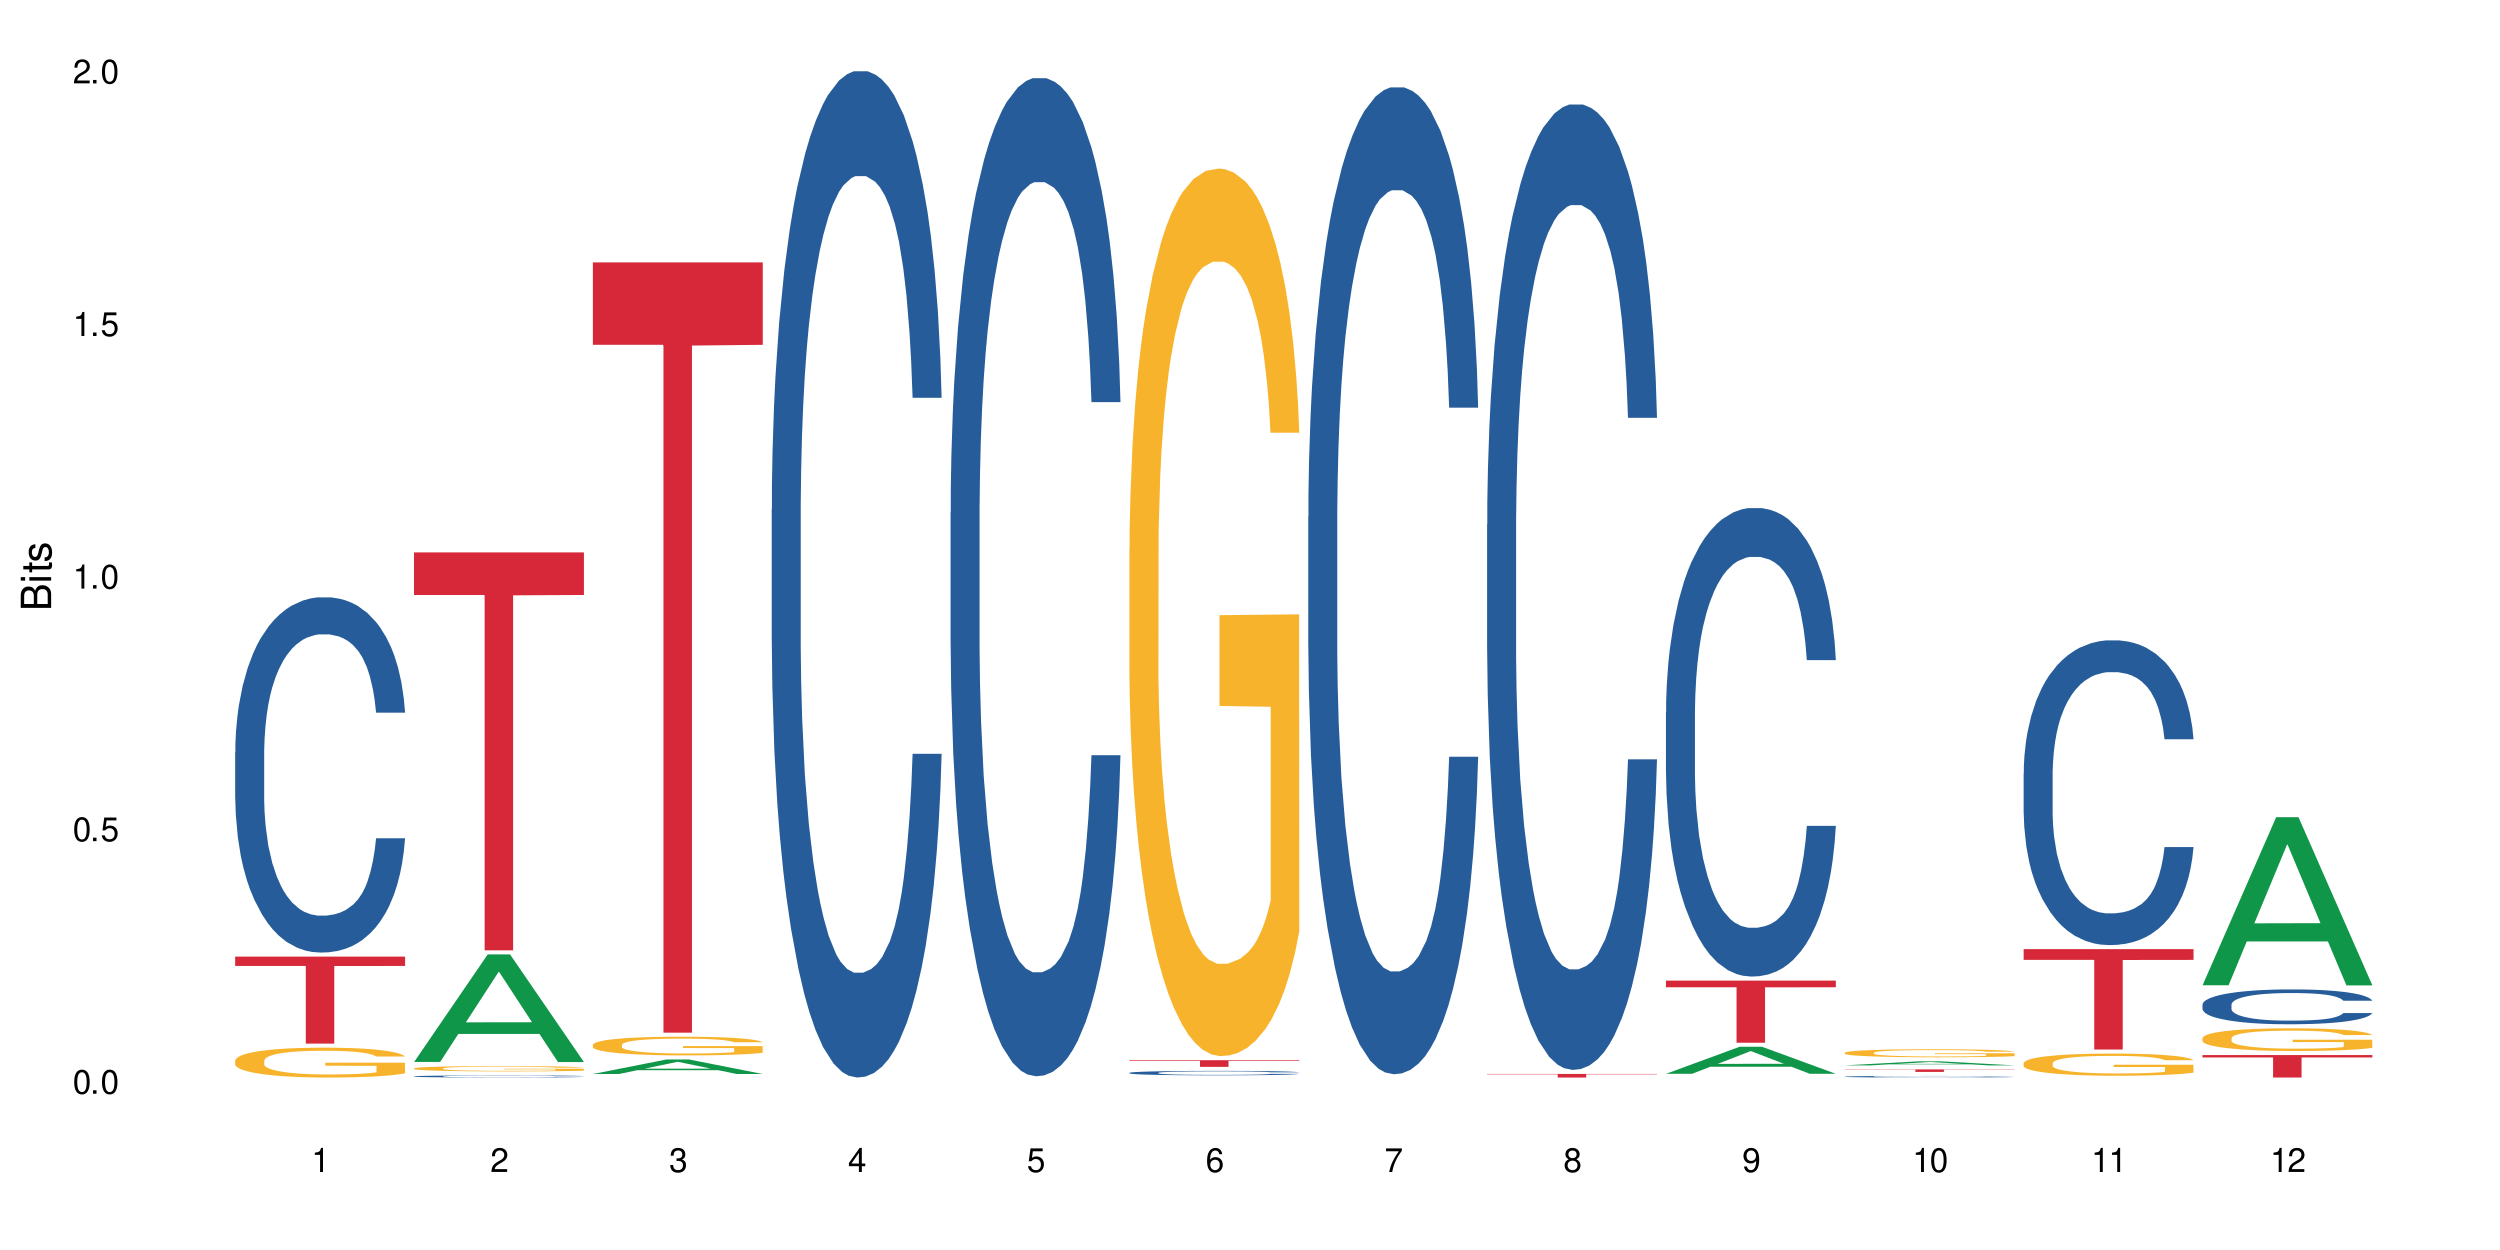 <?xml version="1.0" encoding="UTF-8"?>
<svg xmlns="http://www.w3.org/2000/svg" xmlns:xlink="http://www.w3.org/1999/xlink" width="720" height="360" viewBox="0 0 720 360">
<defs>
<g>
<g id="glyph-0-0">
</g>
<g id="glyph-0-1">
<path d="M 2.641 -6.938 C 2 -6.938 1.422 -6.656 1.078 -6.172 C 0.641 -5.562 0.406 -4.641 0.406 -3.359 C 0.406 -1.016 1.188 0.219 2.641 0.219 C 4.078 0.219 4.859 -1.016 4.859 -3.297 C 4.859 -4.641 4.656 -5.547 4.203 -6.172 C 3.844 -6.656 3.281 -6.938 2.641 -6.938 Z M 2.641 -6.188 C 3.547 -6.188 4 -5.25 4 -3.375 C 4 -1.406 3.562 -0.484 2.625 -0.484 C 1.734 -0.484 1.281 -1.438 1.281 -3.344 C 1.281 -5.25 1.734 -6.188 2.641 -6.188 Z M 2.641 -6.188 "/>
</g>
<g id="glyph-0-2">
<path d="M 1.828 -1 L 0.828 -1 L 0.828 0 L 1.828 0 Z M 1.828 -1 "/>
</g>
<g id="glyph-0-3">
<path d="M 4.562 -6.797 L 1.062 -6.797 L 0.547 -3.094 L 1.328 -3.094 C 1.719 -3.562 2.047 -3.734 2.578 -3.734 C 3.484 -3.734 4.062 -3.109 4.062 -2.094 C 4.062 -1.125 3.484 -0.531 2.578 -0.531 C 1.828 -0.531 1.375 -0.906 1.188 -1.672 L 0.328 -1.672 C 0.453 -1.109 0.547 -0.844 0.75 -0.594 C 1.125 -0.078 1.828 0.219 2.594 0.219 C 3.969 0.219 4.922 -0.781 4.922 -2.219 C 4.922 -3.562 4.031 -4.484 2.719 -4.484 C 2.25 -4.484 1.859 -4.359 1.469 -4.062 L 1.734 -5.969 L 4.562 -5.969 Z M 4.562 -6.797 "/>
</g>
<g id="glyph-0-4">
<path d="M 2.484 -4.938 L 2.484 0 L 3.328 0 L 3.328 -6.938 L 2.766 -6.938 C 2.469 -5.875 2.281 -5.734 0.984 -5.562 L 0.984 -4.938 Z M 2.484 -4.938 "/>
</g>
<g id="glyph-0-5">
<path d="M 4.859 -0.828 L 1.281 -0.828 C 1.359 -1.406 1.672 -1.781 2.5 -2.281 L 3.469 -2.828 C 4.406 -3.344 4.906 -4.062 4.906 -4.906 C 4.906 -5.484 4.672 -6.031 4.266 -6.406 C 3.859 -6.766 3.375 -6.938 2.719 -6.938 C 1.859 -6.938 1.219 -6.625 0.844 -6.031 C 0.609 -5.672 0.5 -5.234 0.484 -4.531 L 1.328 -4.531 C 1.359 -5.016 1.406 -5.281 1.531 -5.516 C 1.75 -5.938 2.188 -6.203 2.703 -6.203 C 3.469 -6.203 4.031 -5.641 4.031 -4.891 C 4.031 -4.344 3.719 -3.859 3.125 -3.516 L 2.234 -3 C 0.812 -2.172 0.406 -1.531 0.328 -0.016 L 4.859 -0.016 Z M 4.859 -0.828 "/>
</g>
<g id="glyph-0-6">
<path d="M 2.125 -3.188 L 2.578 -3.188 C 3.5 -3.188 3.984 -2.766 3.984 -1.922 C 3.984 -1.062 3.469 -0.531 2.594 -0.531 C 1.656 -0.531 1.203 -1 1.156 -2.016 L 0.312 -2.016 C 0.344 -1.453 0.438 -1.094 0.609 -0.781 C 0.953 -0.109 1.625 0.219 2.547 0.219 C 3.953 0.219 4.859 -0.625 4.859 -1.938 C 4.859 -2.828 4.516 -3.297 3.703 -3.594 C 4.344 -3.844 4.656 -4.328 4.656 -5.031 C 4.656 -6.219 3.875 -6.938 2.578 -6.938 C 1.203 -6.938 0.484 -6.172 0.453 -4.703 L 1.297 -4.703 C 1.312 -5.125 1.344 -5.359 1.453 -5.578 C 1.641 -5.969 2.062 -6.203 2.594 -6.203 C 3.344 -6.203 3.797 -5.75 3.797 -5 C 3.797 -4.516 3.609 -4.219 3.25 -4.047 C 3.016 -3.953 2.703 -3.922 2.125 -3.906 Z M 2.125 -3.188 "/>
</g>
<g id="glyph-0-7">
<path d="M 3.141 -1.672 L 3.141 0 L 3.984 0 L 3.984 -1.672 L 4.984 -1.672 L 4.984 -2.438 L 3.984 -2.438 L 3.984 -6.938 L 3.359 -6.938 L 0.266 -2.578 L 0.266 -1.672 Z M 3.141 -2.438 L 1 -2.438 L 3.141 -5.5 Z M 3.141 -2.438 "/>
</g>
<g id="glyph-0-8">
<path d="M 4.781 -5.125 C 4.609 -6.266 3.891 -6.938 2.844 -6.938 C 2.094 -6.938 1.422 -6.578 1.031 -5.953 C 0.594 -5.266 0.406 -4.422 0.406 -3.172 C 0.406 -2 0.578 -1.25 0.984 -0.641 C 1.359 -0.078 1.953 0.219 2.703 0.219 C 3.984 0.219 4.922 -0.75 4.922 -2.094 C 4.922 -3.375 4.062 -4.281 2.844 -4.281 C 2.172 -4.281 1.641 -4.031 1.281 -3.516 C 1.281 -5.234 1.828 -6.188 2.797 -6.188 C 3.391 -6.188 3.797 -5.797 3.938 -5.125 Z M 2.734 -3.531 C 3.547 -3.531 4.062 -2.953 4.062 -2.031 C 4.062 -1.156 3.484 -0.531 2.703 -0.531 C 1.922 -0.531 1.328 -1.188 1.328 -2.078 C 1.328 -2.938 1.906 -3.531 2.734 -3.531 Z M 2.734 -3.531 "/>
</g>
<g id="glyph-0-9">
<path d="M 4.984 -6.797 L 0.438 -6.797 L 0.438 -5.969 L 4.109 -5.969 C 2.5 -3.656 1.828 -2.234 1.328 0 L 2.219 0 C 2.594 -2.172 3.453 -4.047 4.984 -6.094 Z M 4.984 -6.797 "/>
</g>
<g id="glyph-0-10">
<path d="M 3.75 -3.656 C 4.469 -4.094 4.688 -4.438 4.688 -5.078 C 4.688 -6.172 3.844 -6.938 2.641 -6.938 C 1.438 -6.938 0.594 -6.172 0.594 -5.094 C 0.594 -4.438 0.812 -4.094 1.516 -3.656 C 0.734 -3.266 0.359 -2.703 0.359 -1.922 C 0.359 -0.656 1.281 0.219 2.641 0.219 C 3.984 0.219 4.922 -0.656 4.922 -1.922 C 4.922 -2.703 4.531 -3.266 3.75 -3.656 Z M 2.641 -6.188 C 3.359 -6.188 3.812 -5.75 3.812 -5.062 C 3.812 -4.406 3.344 -3.984 2.641 -3.984 C 1.922 -3.984 1.453 -4.406 1.453 -5.078 C 1.453 -5.75 1.922 -6.188 2.641 -6.188 Z M 2.641 -3.266 C 3.484 -3.266 4.062 -2.719 4.062 -1.906 C 4.062 -1.078 3.484 -0.531 2.625 -0.531 C 1.797 -0.531 1.219 -1.094 1.219 -1.906 C 1.219 -2.719 1.781 -3.266 2.641 -3.266 Z M 2.641 -3.266 "/>
</g>
<g id="glyph-0-11">
<path d="M 0.516 -1.578 C 0.672 -0.453 1.406 0.219 2.438 0.219 C 3.188 0.219 3.859 -0.141 4.266 -0.766 C 4.688 -1.453 4.891 -2.297 4.891 -3.547 C 4.891 -4.719 4.703 -5.453 4.312 -6.078 C 3.938 -6.641 3.344 -6.938 2.594 -6.938 C 1.297 -6.938 0.359 -5.969 0.359 -4.625 C 0.359 -3.344 1.234 -2.453 2.453 -2.453 C 3.094 -2.453 3.578 -2.672 4.016 -3.203 C 4 -1.484 3.469 -0.531 2.5 -0.531 C 1.906 -0.531 1.484 -0.906 1.359 -1.578 Z M 2.578 -6.203 C 3.375 -6.203 3.969 -5.531 3.969 -4.641 C 3.969 -3.797 3.391 -3.188 2.547 -3.188 C 1.734 -3.188 1.234 -3.766 1.234 -4.688 C 1.234 -5.562 1.797 -6.203 2.578 -6.203 Z M 2.578 -6.203 "/>
</g>
<g id="glyph-1-0">
</g>
<g id="glyph-1-1">
<path d="M 0 -0.953 L 0 -4.891 C 0 -5.719 -0.234 -6.344 -0.734 -6.797 C -1.188 -7.234 -1.812 -7.469 -2.5 -7.469 C -3.547 -7.469 -4.188 -7 -4.625 -5.875 C -4.984 -6.688 -5.625 -7.094 -6.531 -7.094 C -7.172 -7.094 -7.734 -6.859 -8.141 -6.391 C -8.562 -5.922 -8.75 -5.344 -8.75 -4.5 L -8.75 -0.953 Z M -4.984 -2.062 L -7.766 -2.062 L -7.766 -4.219 C -7.766 -4.844 -7.688 -5.203 -7.453 -5.5 C -7.219 -5.812 -6.859 -5.969 -6.375 -5.969 C -5.891 -5.969 -5.531 -5.812 -5.297 -5.5 C -5.062 -5.203 -4.984 -4.844 -4.984 -4.219 Z M -0.984 -2.062 L -4 -2.062 L -4 -4.781 C -4 -5.766 -3.438 -6.359 -2.484 -6.359 C -1.547 -6.359 -0.984 -5.766 -0.984 -4.781 Z M -0.984 -2.062 "/>
</g>
<g id="glyph-1-2">
<path d="M -6.281 -1.797 L -6.281 -0.797 L 0 -0.797 L 0 -1.797 Z M -8.75 -1.797 L -8.75 -0.797 L -7.484 -0.797 L -7.484 -1.797 Z M -8.75 -1.797 "/>
</g>
<g id="glyph-1-3">
<path d="M -6.281 -3.047 L -6.281 -2.016 L -8.016 -2.016 L -8.016 -1.016 L -6.281 -1.016 L -6.281 -0.172 L -5.469 -0.172 L -5.469 -1.016 L -0.719 -1.016 C -0.078 -1.016 0.281 -1.453 0.281 -2.234 C 0.281 -2.5 0.25 -2.719 0.188 -3.047 L -0.641 -3.047 C -0.609 -2.906 -0.594 -2.766 -0.594 -2.562 C -0.594 -2.141 -0.719 -2.016 -1.156 -2.016 L -5.469 -2.016 L -5.469 -3.047 Z M -6.281 -3.047 "/>
</g>
<g id="glyph-1-4">
<path d="M -4.531 -5.25 C -5.766 -5.25 -6.469 -4.422 -6.469 -2.969 C -6.469 -1.516 -5.719 -0.562 -4.547 -0.562 C -3.562 -0.562 -3.094 -1.062 -2.734 -2.562 L -2.516 -3.484 C -2.344 -4.188 -2.094 -4.469 -1.641 -4.469 C -1.047 -4.469 -0.641 -3.875 -0.641 -3 C -0.641 -2.453 -0.797 -2 -1.062 -1.75 C -1.25 -1.594 -1.422 -1.531 -1.875 -1.469 L -1.875 -0.406 C -0.422 -0.453 0.281 -1.266 0.281 -2.922 C 0.281 -4.5 -0.5 -5.516 -1.719 -5.516 C -2.656 -5.516 -3.172 -4.984 -3.469 -3.734 L -3.703 -2.766 C -3.891 -1.953 -4.156 -1.609 -4.594 -1.609 C -5.188 -1.609 -5.547 -2.125 -5.547 -2.938 C -5.547 -3.75 -5.203 -4.172 -4.531 -4.203 Z M -4.531 -5.25 "/>
</g>
</g>
</defs>
<rect x="-72" y="-36" width="864" height="432" fill="rgb(100%, 100%, 100%)" fill-opacity="1"/>
<path fill-rule="nonzero" fill="rgb(14.51%, 36.078%, 60%)" fill-opacity="1" d="M 67.73 216.559 L 67.789 216.465 L 67.789 214.219 L 67.969 210.668 L 68.387 206.18 L 68.805 203.094 L 69.879 197.574 L 71.371 192.246 L 72.922 188.133 L 74.055 185.699 L 75.07 183.828 L 77.398 180.371 L 78.891 178.594 L 80.5 177.004 L 82.469 175.414 L 83.902 174.48 L 87.125 172.984 L 89.512 172.328 L 91.363 172.047 L 95.359 172.047 L 97.746 172.422 L 99.477 172.891 L 101.387 173.637 L 102.996 174.48 L 105.801 176.535 L 108.309 179.152 L 109.441 180.648 L 111.234 183.551 L 112.605 186.355 L 113.559 188.785 L 114.633 192.246 L 115.59 196.453 L 116.305 201.223 L 116.664 205.242 L 108.309 205.242 L 107.891 201.504 L 107.414 198.605 L 106.52 194.77 L 105.625 192.059 L 104.371 189.348 L 103.238 187.57 L 101.684 185.793 L 100.312 184.672 L 98.879 183.828 L 97.508 183.27 L 94.883 182.707 L 91.84 182.707 L 90.707 182.895 L 88.379 183.641 L 87.125 184.297 L 85.336 185.605 L 84.082 186.82 L 82.59 188.691 L 81.574 190.281 L 80.32 192.711 L 79.426 194.863 L 78.414 197.949 L 77.816 200.285 L 77.277 202.906 L 76.801 205.992 L 76.441 209.266 L 76.203 212.723 L 76.086 216.09 L 76.086 230.582 L 76.203 233.949 L 76.504 237.879 L 77.277 243.582 L 78.414 248.539 L 79.727 252.465 L 80.977 255.27 L 81.695 256.578 L 82.648 258.074 L 84.141 259.945 L 86.289 261.816 L 87.543 262.562 L 89.453 263.312 L 91.422 263.688 L 94.047 263.688 L 96.375 263.312 L 97.926 262.844 L 99.535 262.098 L 101.746 260.508 L 103.117 259.012 L 104.312 257.234 L 105.207 255.457 L 105.801 253.961 L 106.699 251.062 L 107.414 247.883 L 107.949 244.609 L 108.309 241.43 L 116.664 241.43 L 116.305 245.172 L 115.77 248.816 L 115.23 251.531 L 114.395 254.801 L 113.441 257.699 L 112.066 260.973 L 110.934 263.125 L 109.441 265.461 L 108.07 267.238 L 106.578 268.828 L 104.371 270.699 L 102.938 271.633 L 101.387 272.477 L 99.535 273.223 L 97.211 273.879 L 94.703 274.254 L 92.375 274.344 L 89.871 274.16 L 88.02 273.785 L 85.574 272.941 L 82.531 271.262 L 80.32 269.484 L 78.59 267.707 L 77.102 265.836 L 75.43 263.312 L 73.281 259.199 L 71.969 256.02 L 71.074 253.398 L 70.059 249.754 L 69.344 246.48 L 68.508 241.242 L 67.91 234.605 L 67.73 229.461 Z M 67.73 216.559 "/>
<path fill-rule="nonzero" fill="rgb(96.863%, 70.196%, 16.863%)" fill-opacity="1" d="M 67.73 305.414 L 67.789 305.406 L 67.789 305.25 L 68.031 304.895 L 68.625 304.406 L 69.402 304.008 L 70.238 303.691 L 70.773 303.527 L 71.668 303.293 L 72.445 303.121 L 74.414 302.766 L 76.922 302.438 L 78.293 302.293 L 79.844 302.16 L 82.051 302.012 L 83.066 301.957 L 86.172 301.832 L 89.691 301.754 L 93.57 301.727 L 95.359 301.738 L 97.805 301.77 L 101.148 301.855 L 103.059 301.934 L 104.551 302.012 L 106.102 302.113 L 108.012 302.27 L 109.801 302.461 L 111.234 302.648 L 112.664 302.883 L 113.859 303.137 L 114.871 303.41 L 115.77 303.738 L 116.305 304.016 L 116.664 304.289 L 108.367 304.289 L 107.891 304.016 L 107.355 303.805 L 106.461 303.543 L 105.562 303.355 L 104.668 303.207 L 102.996 303 L 101.566 302.875 L 99.777 302.766 L 98.047 302.695 L 96.074 302.648 L 94.883 302.633 L 91.719 302.633 L 88.855 302.688 L 87.184 302.75 L 85.992 302.812 L 84.32 302.93 L 83.305 303.023 L 82.707 303.086 L 80.918 303.332 L 79.727 303.551 L 79.07 303.699 L 78.234 303.938 L 77.637 304.148 L 76.98 304.461 L 76.621 304.699 L 76.145 305.234 L 76.086 306.648 L 76.266 306.945 L 76.621 307.27 L 77.102 307.551 L 77.816 307.848 L 78.531 308.078 L 79.785 308.383 L 80.859 308.59 L 81.695 308.723 L 83.305 308.934 L 83.961 309.004 L 85.512 309.145 L 87.125 309.258 L 89.094 309.352 L 90.586 309.398 L 92.973 309.438 L 96.016 309.438 L 99.598 309.391 L 101.863 309.328 L 103.414 309.266 L 104.43 309.207 L 105.684 309.121 L 106.578 309.043 L 107.414 308.957 L 108.43 308.824 L 108.43 306.945 L 93.688 306.938 L 93.688 306.059 L 116.602 306.051 L 116.664 309.121 L 115.41 309.336 L 113.859 309.539 L 112.367 309.695 L 110.816 309.828 L 108.605 309.98 L 106.816 310.074 L 104.07 310.184 L 101.566 310.254 L 98.941 310.301 L 96.613 310.324 L 93.867 310.332 L 91.422 310.316 L 88.797 310.27 L 86.707 310.207 L 84.797 310.129 L 82.887 310.027 L 80.5 309.859 L 78.949 309.727 L 77.34 309.562 L 75.727 309.367 L 74.297 309.152 L 73.34 308.988 L 72.387 308.801 L 71.371 308.566 L 70.418 308.297 L 69.699 308.055 L 69.043 307.777 L 68.566 307.52 L 68.09 307.164 L 67.852 306.883 L 67.73 306.641 Z M 67.73 305.414 "/>
<path fill-rule="nonzero" fill="rgb(83.922%, 15.686%, 22.353%)" fill-opacity="1" d="M 67.73 275.508 L 116.664 275.508 L 116.664 278.191 L 96.27 278.215 L 96.27 300.566 L 88.066 300.566 L 88.066 278.238 L 87.945 278.191 L 67.73 278.191 Z M 67.73 275.508 "/>
<path fill-rule="nonzero" fill="rgb(6.275%, 58.824%, 28.235%)" fill-opacity="1" d="M 119.238 305.844 L 119.289 305.816 L 140.465 274.867 L 146.895 274.867 L 168.172 305.875 L 160.695 305.875 L 155.363 297.781 L 131.996 297.781 L 126.766 305.844 L 119.238 305.844 L 134.242 294.43 L 153.219 294.402 L 143.758 279.934 L 143.652 279.902 L 143.547 279.992 L 134.191 294.402 L 134.242 294.43 Z M 119.238 305.844 "/>
<path fill-rule="nonzero" fill="rgb(14.51%, 36.078%, 60%)" fill-opacity="1" d="M 119.238 309.988 L 119.297 309.988 L 119.297 309.973 L 119.477 309.953 L 119.895 309.926 L 120.312 309.906 L 121.387 309.875 L 122.879 309.844 L 124.43 309.816 L 125.562 309.805 L 126.578 309.793 L 128.906 309.773 L 130.398 309.762 L 132.008 309.75 L 133.977 309.742 L 135.41 309.738 L 138.633 309.727 L 141.02 309.723 L 149.254 309.723 L 150.984 309.727 L 152.895 309.73 L 154.504 309.738 L 157.309 309.75 L 159.816 309.766 L 160.949 309.773 L 162.742 309.789 L 164.113 309.809 L 165.066 309.82 L 166.141 309.844 L 167.098 309.867 L 167.812 309.895 L 168.172 309.922 L 159.816 309.922 L 159.398 309.898 L 158.922 309.879 L 157.133 309.84 L 155.879 309.824 L 154.746 309.816 L 153.191 309.805 L 151.82 309.797 L 150.387 309.793 L 149.016 309.789 L 146.391 309.785 L 142.211 309.785 L 139.887 309.793 L 138.633 309.797 L 136.844 309.805 L 135.59 309.809 L 134.098 309.82 L 133.082 309.832 L 131.828 309.844 L 130.934 309.859 L 129.922 309.875 L 129.324 309.891 L 128.785 309.906 L 128.309 309.926 L 127.949 309.945 L 127.711 309.965 L 127.594 309.984 L 127.594 310.07 L 127.711 310.09 L 128.012 310.113 L 128.785 310.148 L 129.922 310.18 L 131.234 310.203 L 132.484 310.219 L 133.203 310.227 L 134.156 310.234 L 135.648 310.246 L 137.797 310.258 L 139.051 310.262 L 140.961 310.266 L 142.93 310.27 L 145.555 310.27 L 147.883 310.266 L 149.434 310.266 L 151.043 310.258 L 153.254 310.25 L 154.625 310.242 L 155.816 310.23 L 156.715 310.219 L 157.309 310.211 L 158.207 310.195 L 158.922 310.176 L 159.457 310.156 L 159.816 310.137 L 168.172 310.137 L 167.812 310.16 L 167.277 310.18 L 166.738 310.195 L 165.902 310.215 L 164.949 310.234 L 163.574 310.254 L 162.441 310.266 L 160.949 310.281 L 159.578 310.289 L 158.086 310.301 L 155.879 310.312 L 154.445 310.316 L 152.895 310.32 L 151.043 310.324 L 148.719 310.328 L 146.211 310.332 L 141.379 310.332 L 139.527 310.328 L 137.082 310.324 L 134.039 310.312 L 131.828 310.305 L 130.098 310.293 L 128.605 310.281 L 126.938 310.266 L 124.789 310.242 L 123.477 310.223 L 122.582 310.207 L 121.566 310.188 L 120.852 310.168 L 120.016 310.137 L 119.418 310.094 L 119.238 310.066 Z M 119.238 309.988 "/>
<path fill-rule="nonzero" fill="rgb(96.863%, 70.196%, 16.863%)" fill-opacity="1" d="M 119.238 307.688 L 119.297 307.688 L 119.297 307.66 L 119.535 307.598 L 120.133 307.512 L 120.91 307.441 L 121.746 307.383 L 122.281 307.355 L 123.176 307.312 L 123.953 307.285 L 125.922 307.223 L 128.43 307.164 L 129.801 307.137 L 131.352 307.113 L 133.559 307.086 L 134.574 307.078 L 137.676 307.055 L 141.199 307.043 L 145.078 307.039 L 146.867 307.039 L 149.312 307.043 L 152.656 307.059 L 154.566 307.074 L 156.059 307.086 L 157.609 307.105 L 159.52 307.133 L 161.309 307.168 L 162.742 307.199 L 164.172 307.242 L 165.367 307.285 L 166.379 307.336 L 167.277 307.395 L 167.812 307.441 L 168.172 307.492 L 159.875 307.492 L 159.398 307.441 L 158.863 307.402 L 157.965 307.359 L 157.07 307.324 L 156.176 307.297 L 154.504 307.262 L 153.074 307.242 L 151.281 307.223 L 149.551 307.207 L 147.582 307.199 L 146.391 307.195 L 143.227 307.195 L 140.363 307.207 L 138.691 307.219 L 137.5 307.23 L 135.828 307.25 L 134.812 307.266 L 134.215 307.277 L 132.426 307.32 L 131.234 307.359 L 130.578 307.387 L 129.742 307.43 L 129.145 307.465 L 128.488 307.52 L 128.129 307.562 L 127.652 307.656 L 127.594 307.906 L 127.773 307.961 L 128.129 308.016 L 128.605 308.066 L 129.324 308.121 L 130.039 308.16 L 131.293 308.215 L 132.367 308.25 L 133.203 308.273 L 134.812 308.312 L 135.469 308.324 L 137.02 308.348 L 138.633 308.367 L 140.602 308.387 L 142.094 308.395 L 144.48 308.398 L 147.523 308.398 L 151.105 308.391 L 153.371 308.379 L 154.922 308.371 L 155.938 308.359 L 157.191 308.344 L 158.086 308.332 L 158.922 308.316 L 159.938 308.293 L 159.938 307.961 L 145.195 307.957 L 145.195 307.805 L 168.109 307.801 L 168.172 308.344 L 166.918 308.383 L 165.367 308.418 L 163.875 308.445 L 162.324 308.469 L 160.113 308.496 L 158.324 308.512 L 155.578 308.531 L 153.074 308.543 L 150.449 308.555 L 148.121 308.559 L 145.375 308.559 L 142.93 308.555 L 140.305 308.547 L 138.215 308.535 L 136.305 308.523 L 134.395 308.504 L 132.008 308.477 L 130.457 308.453 L 128.848 308.422 L 127.234 308.387 L 125.801 308.352 L 123.895 308.289 L 122.879 308.246 L 121.926 308.199 L 121.207 308.156 L 120.551 308.105 L 120.074 308.062 L 119.598 308 L 119.359 307.949 L 119.238 307.906 Z M 119.238 307.688 "/>
<path fill-rule="nonzero" fill="rgb(83.922%, 15.686%, 22.353%)" fill-opacity="1" d="M 119.238 159.082 L 168.172 159.082 L 168.172 171.352 L 147.777 171.457 L 147.777 273.703 L 139.574 273.703 L 139.574 171.566 L 139.453 171.352 L 119.238 171.352 Z M 119.238 159.082 "/>
<path fill-rule="nonzero" fill="rgb(6.275%, 58.824%, 28.235%)" fill-opacity="1" d="M 170.746 309.312 L 170.797 309.309 L 191.973 305.125 L 198.402 305.125 L 219.68 309.316 L 212.203 309.316 L 206.871 308.223 L 183.504 308.223 L 178.273 309.312 L 170.746 309.312 L 185.75 307.77 L 204.727 307.766 L 195.266 305.809 L 195.16 305.805 L 195.055 305.816 L 185.699 307.766 L 185.75 307.77 Z M 170.746 309.312 "/>
<path fill-rule="nonzero" fill="rgb(96.863%, 70.196%, 16.863%)" fill-opacity="1" d="M 170.746 300.879 L 170.805 300.875 L 170.805 300.773 L 171.043 300.555 L 171.641 300.246 L 172.418 299.996 L 173.254 299.801 L 173.789 299.695 L 174.684 299.547 L 175.461 299.441 L 177.43 299.219 L 179.938 299.012 L 181.309 298.922 L 182.859 298.84 L 185.066 298.746 L 186.082 298.711 L 189.184 298.633 L 192.707 298.582 L 196.586 298.57 L 198.375 298.574 L 200.82 298.594 L 204.164 298.648 L 206.074 298.695 L 207.566 298.746 L 209.117 298.809 L 211.027 298.91 L 212.816 299.027 L 214.25 299.145 L 215.68 299.293 L 216.875 299.449 L 217.887 299.621 L 218.785 299.828 L 219.32 300 L 219.68 300.176 L 211.383 300.176 L 210.906 300 L 210.371 299.867 L 209.473 299.707 L 208.578 299.586 L 207.684 299.496 L 206.012 299.367 L 204.582 299.289 L 202.789 299.219 L 201.059 299.176 L 199.09 299.145 L 197.898 299.137 L 194.734 299.137 L 191.871 299.168 L 190.199 299.207 L 189.008 299.25 L 187.336 299.32 L 186.32 299.383 L 185.723 299.422 L 183.934 299.574 L 182.742 299.711 L 182.086 299.805 L 181.25 299.953 L 180.652 300.086 L 179.996 300.281 L 179.637 300.43 L 179.16 300.766 L 179.102 301.652 L 179.281 301.84 L 179.637 302.039 L 180.113 302.219 L 180.832 302.406 L 181.547 302.547 L 182.801 302.738 L 183.875 302.867 L 184.711 302.953 L 186.32 303.086 L 186.977 303.129 L 188.527 303.219 L 190.141 303.285 L 192.109 303.344 L 193.602 303.375 L 195.988 303.398 L 199.031 303.398 L 202.613 303.371 L 204.879 303.332 L 206.43 303.293 L 207.445 303.258 L 208.699 303.203 L 209.594 303.152 L 210.43 303.098 L 211.445 303.016 L 211.445 301.84 L 196.703 301.832 L 196.703 301.281 L 219.617 301.277 L 219.68 303.203 L 218.426 303.336 L 216.875 303.465 L 215.383 303.562 L 213.832 303.645 L 211.621 303.738 L 209.832 303.797 L 207.086 303.867 L 204.582 303.91 L 201.957 303.941 L 199.629 303.957 L 196.883 303.961 L 194.438 303.949 L 191.812 303.922 L 189.723 303.883 L 187.812 303.832 L 185.902 303.77 L 183.516 303.664 L 181.965 303.582 L 180.355 303.477 L 178.742 303.355 L 177.309 303.223 L 176.355 303.117 L 175.402 303 L 174.387 302.852 L 173.43 302.684 L 172.715 302.531 L 172.059 302.359 L 171.582 302.199 L 171.105 301.977 L 170.867 301.801 L 170.746 301.645 Z M 170.746 300.879 "/>
<path fill-rule="nonzero" fill="rgb(83.922%, 15.686%, 22.353%)" fill-opacity="1" d="M 170.746 75.562 L 219.68 75.562 L 219.68 99.309 L 199.285 99.52 L 199.285 297.406 L 191.078 297.406 L 191.078 99.727 L 190.961 99.309 L 170.746 99.309 Z M 170.746 75.562 "/>
<path fill-rule="nonzero" fill="rgb(14.51%, 36.078%, 60%)" fill-opacity="1" d="M 222.254 146.621 L 222.312 146.355 L 222.312 140 L 222.492 129.934 L 222.91 117.215 L 223.328 108.477 L 224.402 92.844 L 225.895 77.746 L 227.445 66.09 L 228.578 59.203 L 229.594 53.902 L 231.922 44.102 L 233.414 39.07 L 235.023 34.566 L 236.992 30.062 L 238.426 27.414 L 241.648 23.176 L 244.035 21.32 L 245.883 20.527 L 249.883 20.527 L 252.27 21.586 L 254 22.91 L 255.91 25.031 L 257.52 27.414 L 260.324 33.242 L 262.832 40.66 L 263.965 44.898 L 265.754 53.109 L 267.129 61.055 L 268.082 67.945 L 269.156 77.746 L 270.113 89.668 L 270.828 103.176 L 271.188 114.566 L 262.832 114.566 L 262.414 103.973 L 261.938 95.758 L 261.043 84.898 L 260.145 77.215 L 258.895 69.535 L 257.758 64.5 L 256.207 59.469 L 254.836 56.289 L 253.402 53.902 L 252.031 52.316 L 249.406 50.727 L 246.363 50.727 L 245.227 51.254 L 242.902 53.375 L 241.648 55.23 L 239.855 58.938 L 238.605 62.383 L 237.113 67.68 L 236.098 72.184 L 234.844 79.07 L 233.949 85.164 L 232.934 93.906 L 232.34 100.527 L 231.801 107.945 L 231.324 116.688 L 230.965 125.957 L 230.727 135.762 L 230.609 145.297 L 230.609 186.355 L 230.727 195.895 L 231.027 207.02 L 231.801 223.18 L 232.934 237.219 L 234.25 248.344 L 235.5 256.293 L 236.219 260 L 237.172 264.238 L 238.664 269.535 L 240.812 274.836 L 242.066 276.953 L 243.977 279.074 L 245.945 280.133 L 248.57 280.133 L 250.898 279.074 L 252.449 277.75 L 254.059 275.629 L 256.266 271.125 L 257.641 266.887 L 258.832 261.855 L 259.73 256.82 L 260.324 252.582 L 261.219 244.371 L 261.938 235.363 L 262.473 226.094 L 262.832 217.086 L 271.188 217.086 L 270.828 227.684 L 270.289 238.012 L 269.754 245.695 L 268.918 254.969 L 267.965 263.18 L 266.59 272.449 L 265.457 278.543 L 263.965 285.168 L 262.594 290.199 L 261.102 294.703 L 258.895 300 L 257.461 302.648 L 255.91 305.035 L 254.059 307.152 L 251.73 309.008 L 249.227 310.066 L 246.898 310.332 L 244.391 309.801 L 242.543 308.742 L 240.098 306.359 L 237.051 301.59 L 234.844 296.559 L 233.113 291.523 L 231.621 286.227 L 229.953 279.074 L 227.805 267.418 L 226.492 258.41 L 225.594 250.992 L 224.582 240.664 L 223.863 231.391 L 223.031 216.555 L 222.434 197.746 L 222.254 183.18 Z M 222.254 146.621 "/>
<path fill-rule="nonzero" fill="rgb(14.51%, 36.078%, 60%)" fill-opacity="1" d="M 273.762 147.598 L 273.82 147.332 L 273.82 141.027 L 274 131.043 L 274.418 118.43 L 274.836 109.762 L 275.91 94.258 L 277.402 79.281 L 278.953 67.723 L 280.086 60.891 L 281.102 55.637 L 283.43 45.914 L 284.922 40.922 L 286.531 36.453 L 288.5 31.988 L 289.934 29.359 L 293.156 25.156 L 295.543 23.316 L 297.391 22.527 L 301.391 22.527 L 303.777 23.578 L 305.508 24.895 L 307.418 26.996 L 309.027 29.359 L 311.832 35.141 L 314.34 42.496 L 315.473 46.703 L 317.262 54.848 L 318.637 62.73 L 319.59 69.562 L 320.664 79.281 L 321.621 91.105 L 322.336 104.508 L 322.695 115.805 L 314.34 115.805 L 313.922 105.293 L 313.445 97.148 L 312.551 86.375 L 311.652 78.758 L 310.402 71.137 L 309.266 66.145 L 307.715 61.152 L 306.344 58 L 304.91 55.637 L 303.539 54.059 L 300.914 52.48 L 297.871 52.48 L 296.734 53.008 L 294.41 55.109 L 293.156 56.949 L 291.363 60.629 L 290.113 64.043 L 288.621 69.297 L 287.605 73.766 L 286.352 80.598 L 285.457 86.641 L 284.441 95.309 L 283.848 101.879 L 283.309 109.234 L 282.832 117.906 L 282.473 127.102 L 282.234 136.824 L 282.117 146.281 L 282.117 187.008 L 282.234 196.469 L 282.535 207.504 L 283.309 223.531 L 284.441 237.457 L 285.754 248.492 L 287.008 256.375 L 287.727 260.051 L 288.68 264.258 L 290.172 269.512 L 292.32 274.766 L 293.574 276.867 L 295.484 278.969 L 297.453 280.02 L 300.078 280.02 L 302.406 278.969 L 303.957 277.656 L 305.566 275.555 L 307.773 271.086 L 309.148 266.883 L 310.34 261.891 L 311.234 256.898 L 311.832 252.695 L 312.727 244.551 L 313.445 235.617 L 313.98 226.422 L 314.34 217.488 L 322.695 217.488 L 322.336 227.996 L 321.797 238.242 L 321.262 245.863 L 320.426 255.059 L 319.473 263.203 L 318.098 272.402 L 316.965 278.445 L 315.473 285.012 L 314.102 290.004 L 312.609 294.473 L 310.402 299.727 L 308.969 302.355 L 307.418 304.719 L 305.566 306.82 L 303.238 308.66 L 300.734 309.711 L 298.406 309.973 L 295.898 309.449 L 294.051 308.398 L 291.605 306.031 L 288.559 301.305 L 286.352 296.312 L 284.621 291.32 L 283.129 286.062 L 281.461 278.969 L 279.312 267.41 L 278 258.477 L 277.102 251.117 L 276.09 240.871 L 275.371 231.676 L 274.535 216.961 L 273.941 198.305 L 273.762 183.855 Z M 273.762 147.598 "/>
<path fill-rule="nonzero" fill="rgb(14.51%, 36.078%, 60%)" fill-opacity="1" d="M 325.27 308.969 L 325.328 308.969 L 325.328 308.941 L 325.508 308.898 L 325.926 308.84 L 326.344 308.801 L 327.418 308.734 L 328.91 308.664 L 330.461 308.613 L 331.594 308.582 L 332.609 308.559 L 334.938 308.516 L 336.43 308.496 L 338.039 308.477 L 340.008 308.453 L 341.441 308.441 L 344.664 308.426 L 347.051 308.418 L 348.898 308.414 L 352.898 308.414 L 355.285 308.418 L 357.016 308.422 L 358.926 308.434 L 360.535 308.441 L 363.34 308.469 L 365.848 308.5 L 366.98 308.52 L 368.77 308.559 L 370.145 308.594 L 371.098 308.621 L 372.172 308.664 L 373.129 308.719 L 373.844 308.777 L 374.199 308.828 L 365.848 308.828 L 365.43 308.781 L 364.953 308.746 L 364.055 308.699 L 363.16 308.664 L 361.91 308.629 L 360.773 308.605 L 359.223 308.586 L 357.852 308.57 L 356.418 308.559 L 355.047 308.555 L 352.422 308.547 L 348.242 308.547 L 345.914 308.559 L 344.664 308.566 L 342.871 308.582 L 341.621 308.598 L 340.129 308.621 L 339.113 308.641 L 337.859 308.672 L 336.965 308.699 L 335.949 308.738 L 335.355 308.766 L 334.816 308.801 L 334.34 308.84 L 333.98 308.879 L 333.742 308.922 L 333.625 308.965 L 333.625 309.145 L 333.742 309.188 L 334.039 309.238 L 334.816 309.309 L 335.949 309.371 L 337.262 309.422 L 338.516 309.457 L 339.234 309.473 L 340.188 309.492 L 341.68 309.516 L 343.828 309.539 L 345.082 309.547 L 346.988 309.555 L 348.961 309.562 L 351.586 309.562 L 353.914 309.555 L 355.465 309.551 L 357.074 309.539 L 359.281 309.52 L 360.656 309.504 L 361.848 309.48 L 362.742 309.457 L 363.34 309.438 L 364.234 309.402 L 364.953 309.363 L 365.488 309.32 L 365.848 309.281 L 374.199 309.281 L 373.844 309.328 L 373.305 309.375 L 372.77 309.41 L 371.934 309.449 L 370.98 309.484 L 369.605 309.527 L 368.473 309.555 L 366.98 309.582 L 365.609 309.605 L 364.117 309.625 L 361.91 309.648 L 360.477 309.66 L 358.926 309.672 L 357.074 309.68 L 354.746 309.688 L 352.242 309.691 L 349.914 309.695 L 347.406 309.691 L 345.559 309.688 L 343.109 309.676 L 340.066 309.656 L 337.859 309.633 L 336.129 309.609 L 334.637 309.586 L 332.965 309.555 L 330.82 309.504 L 329.504 309.465 L 328.609 309.434 L 327.598 309.387 L 326.879 309.344 L 326.043 309.281 L 325.449 309.195 L 325.27 309.133 Z M 325.27 308.969 "/>
<path fill-rule="nonzero" fill="rgb(96.863%, 70.196%, 16.863%)" fill-opacity="1" d="M 325.27 158.023 L 325.328 157.789 L 325.328 153.117 L 325.566 142.613 L 326.164 128.141 L 326.941 116.234 L 327.773 106.895 L 328.312 101.992 L 329.207 94.988 L 329.984 89.852 L 331.953 79.348 L 334.457 69.543 L 335.832 65.34 L 337.383 61.371 L 339.59 56.934 L 340.605 55.301 L 343.707 51.566 L 347.23 49.23 L 351.109 48.531 L 352.898 48.766 L 355.344 49.699 L 358.688 52.266 L 360.594 54.602 L 362.086 56.934 L 363.641 59.969 L 365.547 64.641 L 367.34 70.242 L 368.77 75.844 L 370.203 82.848 L 371.395 90.32 L 372.41 98.492 L 373.305 108.297 L 373.844 116.465 L 374.199 124.637 L 365.906 124.637 L 365.43 116.465 L 364.891 110.164 L 363.996 102.461 L 363.102 96.855 L 362.207 92.422 L 360.535 86.352 L 359.105 82.617 L 357.312 79.348 L 355.582 77.246 L 353.613 75.844 L 352.422 75.379 L 349.258 75.379 L 346.395 77.012 L 344.723 78.879 L 343.527 80.746 L 341.859 84.25 L 340.844 87.051 L 340.246 88.918 L 338.457 96.156 L 337.262 102.691 L 336.605 107.129 L 335.77 114.133 L 335.176 120.434 L 334.52 129.773 L 334.16 136.777 L 333.684 152.652 L 333.625 194.676 L 333.801 203.547 L 334.16 213.117 L 334.637 221.523 L 335.355 230.395 L 336.07 237.164 L 337.324 246.27 L 338.398 252.336 L 339.234 256.305 L 340.844 262.609 L 341.5 264.711 L 343.051 268.914 L 344.664 272.18 L 346.633 274.984 L 348.125 276.383 L 350.512 277.551 L 353.555 277.551 L 357.133 276.148 L 359.402 274.281 L 360.953 272.414 L 361.969 270.781 L 363.223 268.211 L 364.117 265.879 L 364.953 263.309 L 365.965 259.34 L 365.965 203.547 L 351.227 203.312 L 351.227 177.164 L 374.141 176.93 L 374.199 268.211 L 372.949 274.516 L 371.395 280.586 L 369.906 285.254 L 368.352 289.223 L 366.145 293.66 L 364.355 296.461 L 361.609 299.73 L 359.105 301.832 L 356.477 303.23 L 354.152 303.93 L 351.406 304.164 L 348.961 303.699 L 346.332 302.297 L 344.246 300.43 L 342.336 298.094 L 340.426 295.059 L 338.039 290.156 L 336.488 286.188 L 334.875 281.285 L 333.266 275.449 L 331.832 269.148 L 330.879 264.242 L 329.922 258.641 L 328.91 251.637 L 327.953 243.699 L 327.238 236.461 L 326.582 228.293 L 326.105 220.586 L 325.625 210.082 L 325.387 201.68 L 325.27 194.441 Z M 325.27 158.023 "/>
<path fill-rule="nonzero" fill="rgb(83.922%, 15.686%, 22.353%)" fill-opacity="1" d="M 325.27 305.328 L 374.199 305.328 L 374.199 305.535 L 353.809 305.535 L 353.809 307.25 L 345.602 307.25 L 345.602 305.539 L 345.484 305.535 L 325.27 305.535 Z M 325.27 305.328 "/>
<path fill-rule="nonzero" fill="rgb(14.51%, 36.078%, 60%)" fill-opacity="1" d="M 376.777 148.836 L 376.836 148.578 L 376.836 142.344 L 377.016 132.469 L 377.434 120 L 377.852 111.426 L 378.926 96.102 L 380.418 81.293 L 381.969 69.859 L 383.102 63.105 L 384.117 57.91 L 386.445 48.297 L 387.934 43.363 L 389.547 38.945 L 391.516 34.531 L 392.949 31.934 L 396.172 27.773 L 398.559 25.957 L 400.406 25.176 L 404.406 25.176 L 406.793 26.215 L 408.523 27.516 L 410.434 29.594 L 412.043 31.934 L 414.848 37.648 L 417.355 44.922 L 418.488 49.078 L 420.277 57.133 L 421.652 64.926 L 422.605 71.68 L 423.68 81.293 L 424.633 92.98 L 425.352 106.23 L 425.707 117.402 L 417.355 117.402 L 416.938 107.012 L 416.461 98.957 L 415.562 88.305 L 414.668 80.773 L 413.414 73.238 L 412.281 68.301 L 410.73 63.367 L 409.359 60.25 L 407.926 57.91 L 406.555 56.352 L 403.93 54.793 L 400.883 54.793 L 399.75 55.312 L 397.422 57.391 L 396.172 59.211 L 394.379 62.848 L 393.129 66.223 L 391.637 71.418 L 390.621 75.836 L 389.367 82.59 L 388.473 88.566 L 387.457 97.141 L 386.859 103.633 L 386.324 110.906 L 385.848 119.48 L 385.488 128.574 L 385.25 138.188 L 385.129 147.539 L 385.129 187.805 L 385.25 197.156 L 385.547 208.07 L 386.324 223.918 L 387.457 237.684 L 388.77 248.598 L 390.023 256.391 L 390.738 260.027 L 391.695 264.184 L 393.188 269.379 L 395.336 274.574 L 396.59 276.652 L 398.496 278.73 L 400.469 279.77 L 403.094 279.77 L 405.418 278.73 L 406.973 277.434 L 408.582 275.355 L 410.789 270.938 L 412.164 266.781 L 413.355 261.844 L 414.25 256.91 L 414.848 252.754 L 415.742 244.699 L 416.461 235.867 L 416.996 226.773 L 417.355 217.941 L 425.707 217.941 L 425.352 228.332 L 424.812 238.465 L 424.277 246 L 423.441 255.09 L 422.484 263.145 L 421.113 272.238 L 419.98 278.211 L 418.488 284.707 L 417.117 289.645 L 415.625 294.059 L 413.414 299.254 L 411.984 301.852 L 410.434 304.191 L 408.582 306.27 L 406.254 308.09 L 403.75 309.129 L 401.422 309.387 L 398.914 308.867 L 397.066 307.828 L 394.617 305.492 L 391.574 300.812 L 389.367 295.879 L 387.637 290.941 L 386.145 285.746 L 384.473 278.73 L 382.324 267.301 L 381.012 258.469 L 380.117 251.195 L 379.105 241.062 L 378.387 231.969 L 377.551 217.422 L 376.957 198.977 L 376.777 184.688 Z M 376.777 148.836 "/>
<path fill-rule="nonzero" fill="rgb(14.51%, 36.078%, 60%)" fill-opacity="1" d="M 428.285 151.078 L 428.344 150.824 L 428.344 144.727 L 428.523 135.066 L 428.941 122.871 L 429.359 114.484 L 430.434 99.488 L 431.926 85.004 L 433.477 73.82 L 434.609 67.215 L 435.625 62.129 L 437.949 52.727 L 439.441 47.898 L 441.055 43.578 L 443.023 39.258 L 444.457 36.715 L 447.68 32.652 L 450.066 30.871 L 451.914 30.109 L 455.914 30.109 L 458.301 31.125 L 460.031 32.395 L 461.941 34.43 L 463.551 36.715 L 466.355 42.309 L 468.863 49.422 L 469.996 53.488 L 471.785 61.367 L 473.16 68.992 L 474.113 75.602 L 475.188 85.004 L 476.141 96.438 L 476.859 109.398 L 477.215 120.328 L 468.863 120.328 L 468.445 110.164 L 467.969 102.285 L 467.07 91.863 L 466.176 84.496 L 464.922 77.125 L 463.789 72.297 L 462.238 67.469 L 460.867 64.418 L 459.434 62.129 L 458.062 60.605 L 455.434 59.082 L 452.391 59.082 L 451.258 59.59 L 448.93 61.621 L 447.68 63.402 L 445.887 66.961 L 444.633 70.262 L 443.145 75.344 L 442.129 79.664 L 440.875 86.273 L 439.98 92.117 L 438.965 100.504 L 438.367 106.859 L 437.832 113.977 L 437.355 122.359 L 436.996 131.258 L 436.758 140.66 L 436.637 149.809 L 436.637 189.199 L 436.758 198.348 L 437.055 209.023 L 437.832 224.523 L 438.965 237.992 L 440.277 248.668 L 441.531 256.293 L 442.246 259.852 L 443.203 263.914 L 444.695 269 L 446.844 274.082 L 448.094 276.113 L 450.004 278.148 L 451.973 279.164 L 454.602 279.164 L 456.926 278.148 L 458.48 276.879 L 460.09 274.844 L 462.297 270.523 L 463.672 266.457 L 464.863 261.629 L 465.758 256.801 L 466.355 252.734 L 467.25 244.855 L 467.969 236.215 L 468.504 227.32 L 468.863 218.68 L 477.215 218.68 L 476.859 228.844 L 476.32 238.758 L 475.785 246.125 L 474.949 255.02 L 473.992 262.898 L 472.621 271.793 L 471.488 277.641 L 469.996 283.992 L 468.625 288.82 L 467.133 293.141 L 464.922 298.223 L 463.492 300.766 L 461.941 303.055 L 460.09 305.086 L 457.762 306.863 L 455.258 307.883 L 452.93 308.137 L 450.422 307.629 L 448.574 306.609 L 446.125 304.324 L 443.082 299.75 L 440.875 294.922 L 439.145 290.094 L 437.652 285.008 L 435.98 278.148 L 433.832 266.965 L 432.52 258.324 L 431.625 251.211 L 430.613 241.297 L 429.895 232.402 L 429.059 218.172 L 428.465 200.129 L 428.285 186.148 Z M 428.285 151.078 "/>
<path fill-rule="nonzero" fill="rgb(83.922%, 15.686%, 22.353%)" fill-opacity="1" d="M 428.285 309.301 L 477.215 309.301 L 477.215 309.41 L 456.824 309.41 L 456.824 310.332 L 448.617 310.332 L 448.617 309.414 L 448.5 309.41 L 428.285 309.41 Z M 428.285 309.301 "/>
<path fill-rule="nonzero" fill="rgb(6.275%, 58.824%, 28.235%)" fill-opacity="1" d="M 479.793 309.254 L 479.844 309.246 L 501.016 301.465 L 507.445 301.465 L 528.723 309.262 L 521.25 309.262 L 515.914 307.227 L 492.547 307.227 L 487.32 309.254 L 479.793 309.254 L 494.797 306.387 L 513.773 306.379 L 504.309 302.738 L 504.207 302.73 L 504.102 302.754 L 494.742 306.379 L 494.797 306.387 Z M 479.793 309.254 "/>
<path fill-rule="nonzero" fill="rgb(14.51%, 36.078%, 60%)" fill-opacity="1" d="M 479.793 205.039 L 479.852 204.914 L 479.852 201.957 L 480.031 197.27 L 480.449 191.348 L 480.867 187.281 L 481.941 180.004 L 483.434 172.973 L 484.984 167.547 L 486.117 164.34 L 487.133 161.875 L 489.457 157.312 L 490.949 154.969 L 492.562 152.871 L 494.531 150.773 L 495.965 149.543 L 499.184 147.566 L 501.574 146.703 L 503.422 146.336 L 507.422 146.336 L 509.809 146.828 L 511.539 147.445 L 513.449 148.43 L 515.059 149.543 L 517.863 152.254 L 520.371 155.707 L 521.504 157.68 L 523.293 161.504 L 524.668 165.203 L 525.621 168.41 L 526.695 172.973 L 527.648 178.523 L 528.367 184.812 L 528.723 190.117 L 520.371 190.117 L 519.953 185.184 L 519.473 181.359 L 518.578 176.305 L 517.684 172.727 L 516.43 169.148 L 515.297 166.809 L 513.746 164.465 L 512.375 162.984 L 510.941 161.875 L 509.57 161.133 L 506.941 160.395 L 503.898 160.395 L 502.766 160.641 L 500.438 161.629 L 499.184 162.492 L 497.395 164.219 L 496.141 165.82 L 494.648 168.285 L 493.637 170.383 L 492.383 173.59 L 491.488 176.426 L 490.473 180.496 L 489.875 183.578 L 489.34 187.031 L 488.863 191.102 L 488.504 195.418 L 488.266 199.98 L 488.145 204.422 L 488.145 223.539 L 488.266 227.977 L 488.562 233.156 L 489.34 240.68 L 490.473 247.219 L 491.785 252.398 L 493.039 256.098 L 493.754 257.824 L 494.711 259.797 L 496.203 262.262 L 498.352 264.73 L 499.602 265.715 L 501.512 266.703 L 503.48 267.195 L 506.109 267.195 L 508.434 266.703 L 509.988 266.086 L 511.598 265.102 L 513.805 263.004 L 515.18 261.031 L 516.371 258.688 L 517.266 256.344 L 517.863 254.371 L 518.758 250.547 L 519.473 246.355 L 520.012 242.039 L 520.371 237.844 L 528.723 237.844 L 528.367 242.777 L 527.828 247.586 L 527.293 251.164 L 526.457 255.48 L 525.5 259.305 L 524.129 263.621 L 522.996 266.457 L 521.504 269.539 L 520.133 271.883 L 518.641 273.98 L 516.43 276.445 L 515 277.68 L 513.449 278.789 L 511.598 279.777 L 509.27 280.641 L 506.766 281.133 L 504.438 281.254 L 501.93 281.008 L 500.082 280.516 L 497.633 279.406 L 494.59 277.188 L 492.383 274.844 L 490.652 272.5 L 489.16 270.031 L 487.488 266.703 L 485.34 261.277 L 484.027 257.082 L 483.133 253.629 L 482.117 248.82 L 481.402 244.504 L 480.566 237.598 L 479.969 228.84 L 479.793 222.059 Z M 479.793 205.039 "/>
<path fill-rule="nonzero" fill="rgb(83.922%, 15.686%, 22.353%)" fill-opacity="1" d="M 479.793 282.418 L 528.723 282.418 L 528.723 284.332 L 508.332 284.352 L 508.332 300.301 L 500.125 300.301 L 500.125 284.367 L 500.008 284.332 L 479.793 284.332 Z M 479.793 282.418 "/>
<path fill-rule="nonzero" fill="rgb(6.275%, 58.824%, 28.235%)" fill-opacity="1" d="M 531.301 306.828 L 531.352 306.824 L 552.523 305.668 L 558.953 305.668 L 580.23 306.828 L 572.754 306.828 L 567.422 306.523 L 544.055 306.523 L 538.828 306.828 L 531.301 306.828 L 546.305 306.398 L 565.281 306.398 L 555.816 305.855 L 555.715 305.855 L 555.609 305.859 L 546.25 306.398 L 546.305 306.398 Z M 531.301 306.828 "/>
<path fill-rule="nonzero" fill="rgb(14.51%, 36.078%, 60%)" fill-opacity="1" d="M 531.301 310.074 L 531.359 310.074 L 531.359 310.062 L 531.539 310.047 L 531.957 310.027 L 532.375 310.016 L 533.449 309.988 L 534.938 309.965 L 536.492 309.949 L 537.625 309.938 L 538.641 309.93 L 540.965 309.914 L 542.457 309.906 L 544.07 309.898 L 546.039 309.891 L 547.473 309.887 L 550.691 309.879 L 553.078 309.879 L 554.93 309.875 L 558.93 309.875 L 561.316 309.879 L 563.047 309.879 L 564.953 309.883 L 566.566 309.887 L 569.371 309.895 L 571.879 309.906 L 573.012 309.914 L 574.801 309.926 L 576.172 309.941 L 577.129 309.949 L 578.203 309.965 L 579.156 309.984 L 579.875 310.008 L 580.23 310.023 L 571.879 310.023 L 571.461 310.008 L 570.98 309.996 L 570.086 309.977 L 569.191 309.965 L 567.938 309.953 L 566.805 309.945 L 565.254 309.938 L 563.883 309.934 L 562.449 309.93 L 561.078 309.926 L 554.273 309.926 L 551.945 309.93 L 550.691 309.93 L 548.902 309.938 L 547.648 309.941 L 546.156 309.949 L 545.145 309.957 L 543.891 309.969 L 542.996 309.977 L 541.98 309.992 L 541.383 310.004 L 540.848 310.016 L 540.371 310.027 L 540.012 310.043 L 539.773 310.059 L 539.652 310.074 L 539.652 310.137 L 539.773 310.152 L 540.07 310.168 L 540.848 310.195 L 541.98 310.219 L 543.293 310.234 L 544.547 310.246 L 545.262 310.254 L 546.219 310.262 L 547.711 310.27 L 549.859 310.277 L 551.109 310.281 L 553.02 310.285 L 559.941 310.285 L 561.492 310.281 L 563.105 310.277 L 565.312 310.27 L 566.688 310.266 L 567.879 310.258 L 568.773 310.25 L 569.371 310.242 L 570.266 310.23 L 570.98 310.215 L 571.52 310.199 L 571.879 310.188 L 580.23 310.188 L 579.875 310.203 L 579.336 310.219 L 578.801 310.23 L 577.965 310.246 L 577.008 310.258 L 575.637 310.273 L 574.504 310.281 L 573.012 310.293 L 571.637 310.301 L 570.148 310.309 L 567.938 310.316 L 566.508 310.32 L 564.953 310.324 L 563.105 310.328 L 560.777 310.332 L 553.438 310.332 L 551.59 310.328 L 549.141 310.328 L 546.098 310.32 L 543.891 310.312 L 542.16 310.305 L 540.668 310.293 L 538.996 310.285 L 536.848 310.266 L 535.535 310.25 L 534.641 310.238 L 533.625 310.223 L 532.91 310.207 L 532.074 310.184 L 531.477 310.156 L 531.301 310.133 Z M 531.301 310.074 "/>
<path fill-rule="nonzero" fill="rgb(96.863%, 70.196%, 16.863%)" fill-opacity="1" d="M 531.301 303.18 L 531.359 303.176 L 531.359 303.133 L 531.598 303.039 L 532.195 302.906 L 532.969 302.801 L 533.805 302.715 L 534.344 302.672 L 535.238 302.605 L 536.012 302.559 L 537.984 302.465 L 540.488 302.375 L 541.863 302.34 L 543.414 302.301 L 545.621 302.262 L 546.637 302.246 L 549.738 302.215 L 553.258 302.191 L 557.137 302.188 L 558.93 302.188 L 561.375 302.195 L 564.715 302.219 L 566.625 302.242 L 568.117 302.262 L 569.668 302.289 L 571.578 302.332 L 573.367 302.383 L 574.801 302.434 L 576.234 302.496 L 577.426 302.566 L 578.441 302.641 L 579.336 302.727 L 579.875 302.801 L 580.23 302.875 L 571.938 302.875 L 571.461 302.801 L 570.922 302.746 L 570.027 302.676 L 569.133 302.625 L 568.238 302.582 L 566.566 302.527 L 565.133 302.496 L 563.344 302.465 L 561.613 302.445 L 559.645 302.434 L 558.449 302.43 L 555.289 302.43 L 552.422 302.445 L 550.754 302.461 L 549.559 302.477 L 547.887 302.508 L 546.875 302.535 L 546.277 302.551 L 544.488 302.617 L 543.293 302.676 L 542.637 302.719 L 541.801 302.781 L 541.203 302.836 L 540.547 302.922 L 540.191 302.984 L 539.715 303.129 L 539.652 303.512 L 539.832 303.59 L 540.191 303.676 L 540.668 303.754 L 541.383 303.836 L 542.102 303.895 L 543.352 303.977 L 544.426 304.031 L 545.262 304.07 L 546.875 304.125 L 547.531 304.145 L 549.082 304.184 L 550.691 304.211 L 552.664 304.238 L 554.152 304.25 L 556.543 304.262 L 559.586 304.262 L 563.164 304.25 L 565.434 304.23 L 566.984 304.215 L 568 304.199 L 569.25 304.176 L 570.148 304.156 L 570.98 304.133 L 571.996 304.098 L 571.996 303.59 L 557.258 303.59 L 557.258 303.352 L 580.172 303.348 L 580.23 304.176 L 578.977 304.234 L 577.426 304.289 L 575.934 304.332 L 574.383 304.367 L 572.176 304.406 L 570.387 304.434 L 567.641 304.461 L 565.133 304.48 L 562.508 304.496 L 560.18 304.5 L 557.438 304.504 L 554.988 304.5 L 552.363 304.484 L 550.277 304.469 L 548.367 304.449 L 546.457 304.422 L 544.07 304.375 L 542.52 304.34 L 540.906 304.297 L 539.297 304.242 L 537.863 304.184 L 536.91 304.141 L 535.953 304.09 L 534.938 304.027 L 533.984 303.953 L 533.27 303.891 L 532.613 303.816 L 532.133 303.746 L 531.656 303.648 L 531.418 303.574 L 531.301 303.508 Z M 531.301 303.18 "/>
<path fill-rule="nonzero" fill="rgb(83.922%, 15.686%, 22.353%)" fill-opacity="1" d="M 531.301 307.992 L 580.23 307.992 L 580.23 308.07 L 559.84 308.07 L 559.84 308.711 L 551.633 308.711 L 551.633 308.07 L 531.301 308.07 Z M 531.301 307.992 "/>
<path fill-rule="nonzero" fill="rgb(14.51%, 36.078%, 60%)" fill-opacity="1" d="M 582.809 222.621 L 582.867 222.543 L 582.867 220.617 L 583.047 217.566 L 583.465 213.719 L 583.883 211.07 L 584.957 206.34 L 586.445 201.766 L 588 198.238 L 589.133 196.152 L 590.148 194.547 L 592.473 191.582 L 593.965 190.059 L 595.578 188.691 L 597.547 187.328 L 598.977 186.527 L 602.199 185.246 L 604.586 184.684 L 606.438 184.441 L 610.438 184.441 L 612.824 184.762 L 614.555 185.164 L 616.461 185.805 L 618.074 186.527 L 620.879 188.293 L 623.383 190.539 L 624.52 191.82 L 626.309 194.309 L 627.68 196.715 L 628.637 198.801 L 629.711 201.766 L 630.664 205.375 L 631.383 209.469 L 631.738 212.918 L 623.383 212.918 L 622.969 209.707 L 622.488 207.223 L 621.594 203.934 L 620.699 201.605 L 619.445 199.281 L 618.312 197.758 L 616.762 196.234 L 615.387 195.27 L 613.957 194.547 L 612.582 194.066 L 609.957 193.586 L 606.914 193.586 L 605.781 193.746 L 603.453 194.387 L 602.199 194.949 L 600.41 196.074 L 599.156 197.113 L 597.664 198.719 L 596.652 200.082 L 595.398 202.168 L 594.504 204.012 L 593.488 206.66 L 592.891 208.664 L 592.355 210.91 L 591.879 213.559 L 591.52 216.363 L 591.281 219.332 L 591.16 222.219 L 591.16 234.652 L 591.281 237.539 L 591.578 240.91 L 592.355 245.801 L 593.488 250.055 L 594.801 253.422 L 596.055 255.828 L 596.77 256.949 L 597.727 258.234 L 599.219 259.84 L 601.367 261.441 L 602.617 262.086 L 604.527 262.727 L 606.496 263.047 L 609.121 263.047 L 611.449 262.727 L 613 262.324 L 614.613 261.684 L 616.82 260.32 L 618.191 259.035 L 619.387 257.512 L 620.281 255.988 L 620.879 254.703 L 621.773 252.219 L 622.488 249.492 L 623.027 246.684 L 623.383 243.957 L 631.738 243.957 L 631.383 247.164 L 630.844 250.293 L 630.309 252.621 L 629.473 255.426 L 628.516 257.914 L 627.145 260.719 L 626.012 262.566 L 624.52 264.57 L 623.145 266.094 L 621.652 267.457 L 619.445 269.062 L 618.016 269.863 L 616.461 270.586 L 614.613 271.227 L 612.285 271.789 L 609.777 272.109 L 607.453 272.191 L 604.945 272.031 L 603.098 271.711 L 600.648 270.988 L 597.605 269.543 L 595.398 268.02 L 593.668 266.496 L 592.176 264.891 L 590.504 262.727 L 588.355 259.195 L 587.043 256.469 L 586.148 254.223 L 585.133 251.094 L 584.418 248.289 L 583.582 243.797 L 582.984 238.102 L 582.809 233.691 Z M 582.809 222.621 "/>
<path fill-rule="nonzero" fill="rgb(96.863%, 70.196%, 16.863%)" fill-opacity="1" d="M 582.809 306.168 L 582.867 306.16 L 582.867 306.047 L 583.105 305.781 L 583.703 305.422 L 584.477 305.125 L 585.312 304.891 L 585.852 304.77 L 586.746 304.594 L 587.52 304.465 L 589.492 304.203 L 591.996 303.957 L 593.367 303.852 L 594.922 303.754 L 597.129 303.645 L 598.145 303.602 L 601.246 303.508 L 604.766 303.449 L 608.645 303.434 L 610.438 303.438 L 612.883 303.461 L 616.223 303.527 L 618.133 303.586 L 619.625 303.645 L 621.176 303.719 L 623.086 303.836 L 624.875 303.977 L 626.309 304.117 L 627.742 304.289 L 628.934 304.477 L 629.949 304.68 L 630.844 304.926 L 631.383 305.129 L 631.738 305.332 L 623.445 305.332 L 622.969 305.129 L 622.43 304.973 L 621.535 304.781 L 620.641 304.641 L 619.746 304.531 L 618.074 304.379 L 616.641 304.285 L 614.852 304.203 L 613.121 304.152 L 611.152 304.117 L 609.957 304.105 L 606.797 304.105 L 603.93 304.145 L 602.262 304.191 L 601.066 304.238 L 599.395 304.324 L 598.383 304.395 L 597.785 304.441 L 595.996 304.621 L 594.801 304.785 L 594.145 304.898 L 593.309 305.07 L 592.711 305.23 L 592.055 305.461 L 591.699 305.637 L 591.223 306.035 L 591.16 307.082 L 591.34 307.305 L 591.699 307.543 L 592.176 307.754 L 592.891 307.977 L 593.609 308.145 L 594.859 308.371 L 595.934 308.523 L 596.77 308.621 L 598.383 308.781 L 599.039 308.832 L 600.59 308.938 L 602.199 309.02 L 604.168 309.09 L 605.66 309.125 L 608.047 309.152 L 611.094 309.152 L 614.672 309.117 L 616.941 309.07 L 618.492 309.023 L 619.508 308.984 L 620.758 308.918 L 621.652 308.859 L 622.488 308.797 L 623.504 308.699 L 623.504 307.305 L 608.766 307.297 L 608.766 306.645 L 631.68 306.641 L 631.738 308.918 L 630.484 309.078 L 628.934 309.227 L 627.441 309.344 L 625.891 309.445 L 623.684 309.555 L 621.895 309.625 L 619.148 309.707 L 616.641 309.758 L 614.016 309.793 L 611.688 309.812 L 608.945 309.816 L 606.496 309.805 L 603.871 309.77 L 601.781 309.723 L 599.875 309.664 L 597.965 309.59 L 595.578 309.469 L 594.027 309.367 L 592.414 309.246 L 590.805 309.102 L 589.371 308.941 L 588.418 308.82 L 587.461 308.68 L 586.445 308.504 L 585.492 308.309 L 584.777 308.125 L 584.121 307.922 L 583.641 307.73 L 583.164 307.469 L 582.926 307.258 L 582.809 307.078 Z M 582.809 306.168 "/>
<path fill-rule="nonzero" fill="rgb(83.922%, 15.686%, 22.353%)" fill-opacity="1" d="M 582.809 273.355 L 631.738 273.355 L 631.738 276.449 L 611.344 276.477 L 611.344 302.27 L 603.141 302.27 L 603.141 276.504 L 603.023 276.449 L 582.809 276.449 Z M 582.809 273.355 "/>
<path fill-rule="nonzero" fill="rgb(6.275%, 58.824%, 28.235%)" fill-opacity="1" d="M 634.312 283.75 L 634.367 283.703 L 655.539 235.352 L 661.969 235.352 L 683.246 283.793 L 675.77 283.793 L 670.438 271.148 L 647.07 271.148 L 641.844 283.75 L 634.312 283.75 L 649.316 265.918 L 668.297 265.871 L 658.832 243.266 L 658.727 243.219 L 658.625 243.355 L 649.266 265.871 L 649.316 265.918 Z M 634.312 283.75 "/>
<path fill-rule="nonzero" fill="rgb(14.51%, 36.078%, 60%)" fill-opacity="1" d="M 634.312 289.32 L 634.375 289.312 L 634.375 289.094 L 634.555 288.746 L 634.973 288.305 L 635.387 288 L 636.461 287.461 L 637.953 286.938 L 639.508 286.535 L 640.641 286.297 L 641.652 286.113 L 643.98 285.773 L 645.473 285.598 L 647.086 285.445 L 649.055 285.289 L 650.484 285.195 L 653.707 285.051 L 656.094 284.984 L 657.945 284.957 L 661.941 284.957 L 664.332 284.996 L 666.062 285.039 L 667.969 285.113 L 669.582 285.195 L 672.387 285.398 L 674.891 285.656 L 676.027 285.801 L 677.816 286.086 L 679.188 286.359 L 680.145 286.598 L 681.219 286.938 L 682.172 287.352 L 682.887 287.816 L 683.246 288.211 L 674.891 288.211 L 674.477 287.848 L 673.996 287.562 L 673.102 287.188 L 672.207 286.918 L 670.953 286.652 L 669.82 286.48 L 668.27 286.305 L 666.895 286.195 L 665.465 286.113 L 664.09 286.059 L 661.465 286.004 L 658.422 286.004 L 657.289 286.02 L 654.961 286.094 L 653.707 286.16 L 651.918 286.289 L 650.664 286.406 L 649.172 286.59 L 648.16 286.746 L 646.906 286.984 L 646.012 287.195 L 644.996 287.496 L 644.398 287.727 L 643.863 287.984 L 643.387 288.285 L 643.027 288.605 L 642.789 288.945 L 642.668 289.277 L 642.668 290.699 L 642.789 291.027 L 643.086 291.414 L 643.863 291.973 L 644.996 292.457 L 646.309 292.844 L 647.562 293.117 L 648.277 293.246 L 649.234 293.395 L 650.727 293.578 L 652.871 293.762 L 654.125 293.832 L 656.035 293.906 L 658.004 293.941 L 660.629 293.941 L 662.957 293.906 L 664.508 293.859 L 666.121 293.789 L 668.328 293.633 L 669.699 293.484 L 670.895 293.312 L 671.789 293.137 L 672.387 292.988 L 673.281 292.707 L 673.996 292.395 L 674.535 292.074 L 674.891 291.762 L 683.246 291.762 L 682.887 292.129 L 682.352 292.484 L 681.816 292.75 L 680.98 293.07 L 680.023 293.355 L 678.652 293.676 L 677.52 293.887 L 676.027 294.117 L 674.652 294.293 L 673.16 294.449 L 670.953 294.633 L 669.523 294.723 L 667.969 294.805 L 666.121 294.879 L 663.793 294.941 L 661.285 294.98 L 658.961 294.988 L 656.453 294.969 L 654.602 294.934 L 652.156 294.852 L 649.113 294.688 L 646.906 294.512 L 645.176 294.336 L 643.684 294.152 L 642.012 293.906 L 639.863 293.504 L 638.551 293.191 L 637.656 292.934 L 636.641 292.578 L 635.926 292.258 L 635.09 291.742 L 634.492 291.09 L 634.312 290.586 Z M 634.312 289.32 "/>
<path fill-rule="nonzero" fill="rgb(96.863%, 70.196%, 16.863%)" fill-opacity="1" d="M 634.312 298.953 L 634.375 298.945 L 634.375 298.828 L 634.613 298.559 L 635.211 298.188 L 635.984 297.883 L 636.82 297.645 L 637.359 297.52 L 638.254 297.34 L 639.027 297.211 L 640.996 296.941 L 643.504 296.691 L 644.875 296.582 L 646.43 296.48 L 648.637 296.367 L 649.652 296.324 L 652.754 296.23 L 656.273 296.172 L 660.152 296.152 L 661.941 296.16 L 664.391 296.184 L 667.73 296.246 L 669.641 296.309 L 671.133 296.367 L 672.684 296.445 L 674.594 296.562 L 676.383 296.707 L 677.816 296.852 L 679.25 297.031 L 680.441 297.223 L 681.457 297.43 L 682.352 297.68 L 682.887 297.891 L 683.246 298.098 L 674.953 298.098 L 674.477 297.891 L 673.938 297.73 L 673.043 297.531 L 672.148 297.387 L 671.254 297.273 L 669.582 297.121 L 668.148 297.023 L 666.359 296.941 L 664.629 296.887 L 662.66 296.852 L 661.465 296.84 L 658.305 296.84 L 655.438 296.883 L 653.77 296.93 L 652.574 296.977 L 650.902 297.066 L 649.891 297.137 L 649.293 297.184 L 647.504 297.371 L 646.309 297.539 L 645.652 297.652 L 644.816 297.832 L 644.219 297.992 L 643.562 298.23 L 643.207 298.41 L 642.727 298.816 L 642.668 299.891 L 642.848 300.117 L 643.207 300.363 L 643.684 300.578 L 644.398 300.805 L 645.117 300.977 L 646.367 301.211 L 647.441 301.367 L 648.277 301.469 L 649.891 301.629 L 650.547 301.684 L 652.098 301.789 L 653.707 301.875 L 655.676 301.945 L 657.168 301.98 L 659.555 302.012 L 662.602 302.012 L 666.18 301.977 L 668.449 301.926 L 670 301.879 L 671.012 301.836 L 672.266 301.773 L 673.16 301.711 L 673.996 301.645 L 675.012 301.543 L 675.012 300.117 L 660.273 300.113 L 660.273 299.441 L 683.188 299.438 L 683.246 301.773 L 681.992 301.934 L 680.441 302.09 L 678.949 302.207 L 677.398 302.309 L 675.191 302.422 L 673.402 302.496 L 670.656 302.578 L 668.148 302.633 L 665.523 302.668 L 663.195 302.684 L 660.453 302.691 L 658.004 302.68 L 655.379 302.645 L 653.289 302.598 L 651.383 302.535 L 649.473 302.457 L 647.086 302.332 L 645.531 302.23 L 643.922 302.105 L 642.312 301.957 L 640.879 301.797 L 639.922 301.672 L 638.969 301.527 L 637.953 301.348 L 637 301.145 L 636.285 300.961 L 635.629 300.75 L 635.148 300.555 L 634.672 300.285 L 634.434 300.07 L 634.312 299.883 Z M 634.312 298.953 "/>
<path fill-rule="nonzero" fill="rgb(83.922%, 15.686%, 22.353%)" fill-opacity="1" d="M 634.312 303.855 L 683.246 303.855 L 683.246 304.547 L 662.852 304.555 L 662.852 310.332 L 654.648 310.332 L 654.648 304.562 L 654.531 304.547 L 634.312 304.547 Z M 634.312 303.855 "/>
<g fill="rgb(0%, 0%, 0%)" fill-opacity="1">
<use xlink:href="#glyph-0-1" x="20.965" y="314.993"/>
<use xlink:href="#glyph-0-2" x="25.965" y="314.993"/>
<use xlink:href="#glyph-0-1" x="28.965" y="314.993"/>
</g>
<g fill="rgb(0%, 0%, 0%)" fill-opacity="1">
<use xlink:href="#glyph-0-1" x="20.965" y="242.251"/>
<use xlink:href="#glyph-0-2" x="25.965" y="242.251"/>
<use xlink:href="#glyph-0-3" x="28.965" y="242.251"/>
</g>
<g fill="rgb(0%, 0%, 0%)" fill-opacity="1">
<use xlink:href="#glyph-0-4" x="20.965" y="169.509"/>
<use xlink:href="#glyph-0-2" x="25.965" y="169.509"/>
<use xlink:href="#glyph-0-1" x="28.965" y="169.509"/>
</g>
<g fill="rgb(0%, 0%, 0%)" fill-opacity="1">
<use xlink:href="#glyph-0-4" x="20.965" y="96.767"/>
<use xlink:href="#glyph-0-2" x="25.965" y="96.767"/>
<use xlink:href="#glyph-0-3" x="28.965" y="96.767"/>
</g>
<g fill="rgb(0%, 0%, 0%)" fill-opacity="1">
<use xlink:href="#glyph-0-5" x="20.965" y="24.024"/>
<use xlink:href="#glyph-0-2" x="25.965" y="24.024"/>
<use xlink:href="#glyph-0-1" x="28.965" y="24.024"/>
</g>
<g fill="rgb(0%, 0%, 0%)" fill-opacity="1">
<use xlink:href="#glyph-0-4" x="89.695" y="337.532"/>
</g>
<g fill="rgb(0%, 0%, 0%)" fill-opacity="1">
<use xlink:href="#glyph-0-5" x="141.203" y="337.532"/>
</g>
<g fill="rgb(0%, 0%, 0%)" fill-opacity="1">
<use xlink:href="#glyph-0-6" x="192.711" y="337.532"/>
</g>
<g fill="rgb(0%, 0%, 0%)" fill-opacity="1">
<use xlink:href="#glyph-0-7" x="244.219" y="337.532"/>
</g>
<g fill="rgb(0%, 0%, 0%)" fill-opacity="1">
<use xlink:href="#glyph-0-3" x="295.727" y="337.532"/>
</g>
<g fill="rgb(0%, 0%, 0%)" fill-opacity="1">
<use xlink:href="#glyph-0-8" x="347.234" y="337.532"/>
</g>
<g fill="rgb(0%, 0%, 0%)" fill-opacity="1">
<use xlink:href="#glyph-0-9" x="398.742" y="337.532"/>
</g>
<g fill="rgb(0%, 0%, 0%)" fill-opacity="1">
<use xlink:href="#glyph-0-10" x="450.25" y="337.532"/>
</g>
<g fill="rgb(0%, 0%, 0%)" fill-opacity="1">
<use xlink:href="#glyph-0-11" x="501.758" y="337.532"/>
</g>
<g fill="rgb(0%, 0%, 0%)" fill-opacity="1">
<use xlink:href="#glyph-0-4" x="550.766" y="337.532"/>
<use xlink:href="#glyph-0-1" x="555.766" y="337.532"/>
</g>
<g fill="rgb(0%, 0%, 0%)" fill-opacity="1">
<use xlink:href="#glyph-0-4" x="602.273" y="337.532"/>
<use xlink:href="#glyph-0-4" x="607.273" y="337.532"/>
</g>
<g fill="rgb(0%, 0%, 0%)" fill-opacity="1">
<use xlink:href="#glyph-0-4" x="653.781" y="337.532"/>
<use xlink:href="#glyph-0-5" x="658.781" y="337.532"/>
</g>
<g fill="rgb(0%, 0%, 0%)" fill-opacity="1">
<use xlink:href="#glyph-1-1" x="14.725" y="176.012"/>
<use xlink:href="#glyph-1-2" x="14.725" y="168.012"/>
<use xlink:href="#glyph-1-3" x="14.725" y="165.012"/>
<use xlink:href="#glyph-1-4" x="14.725" y="162.012"/>
</g>
</svg>
